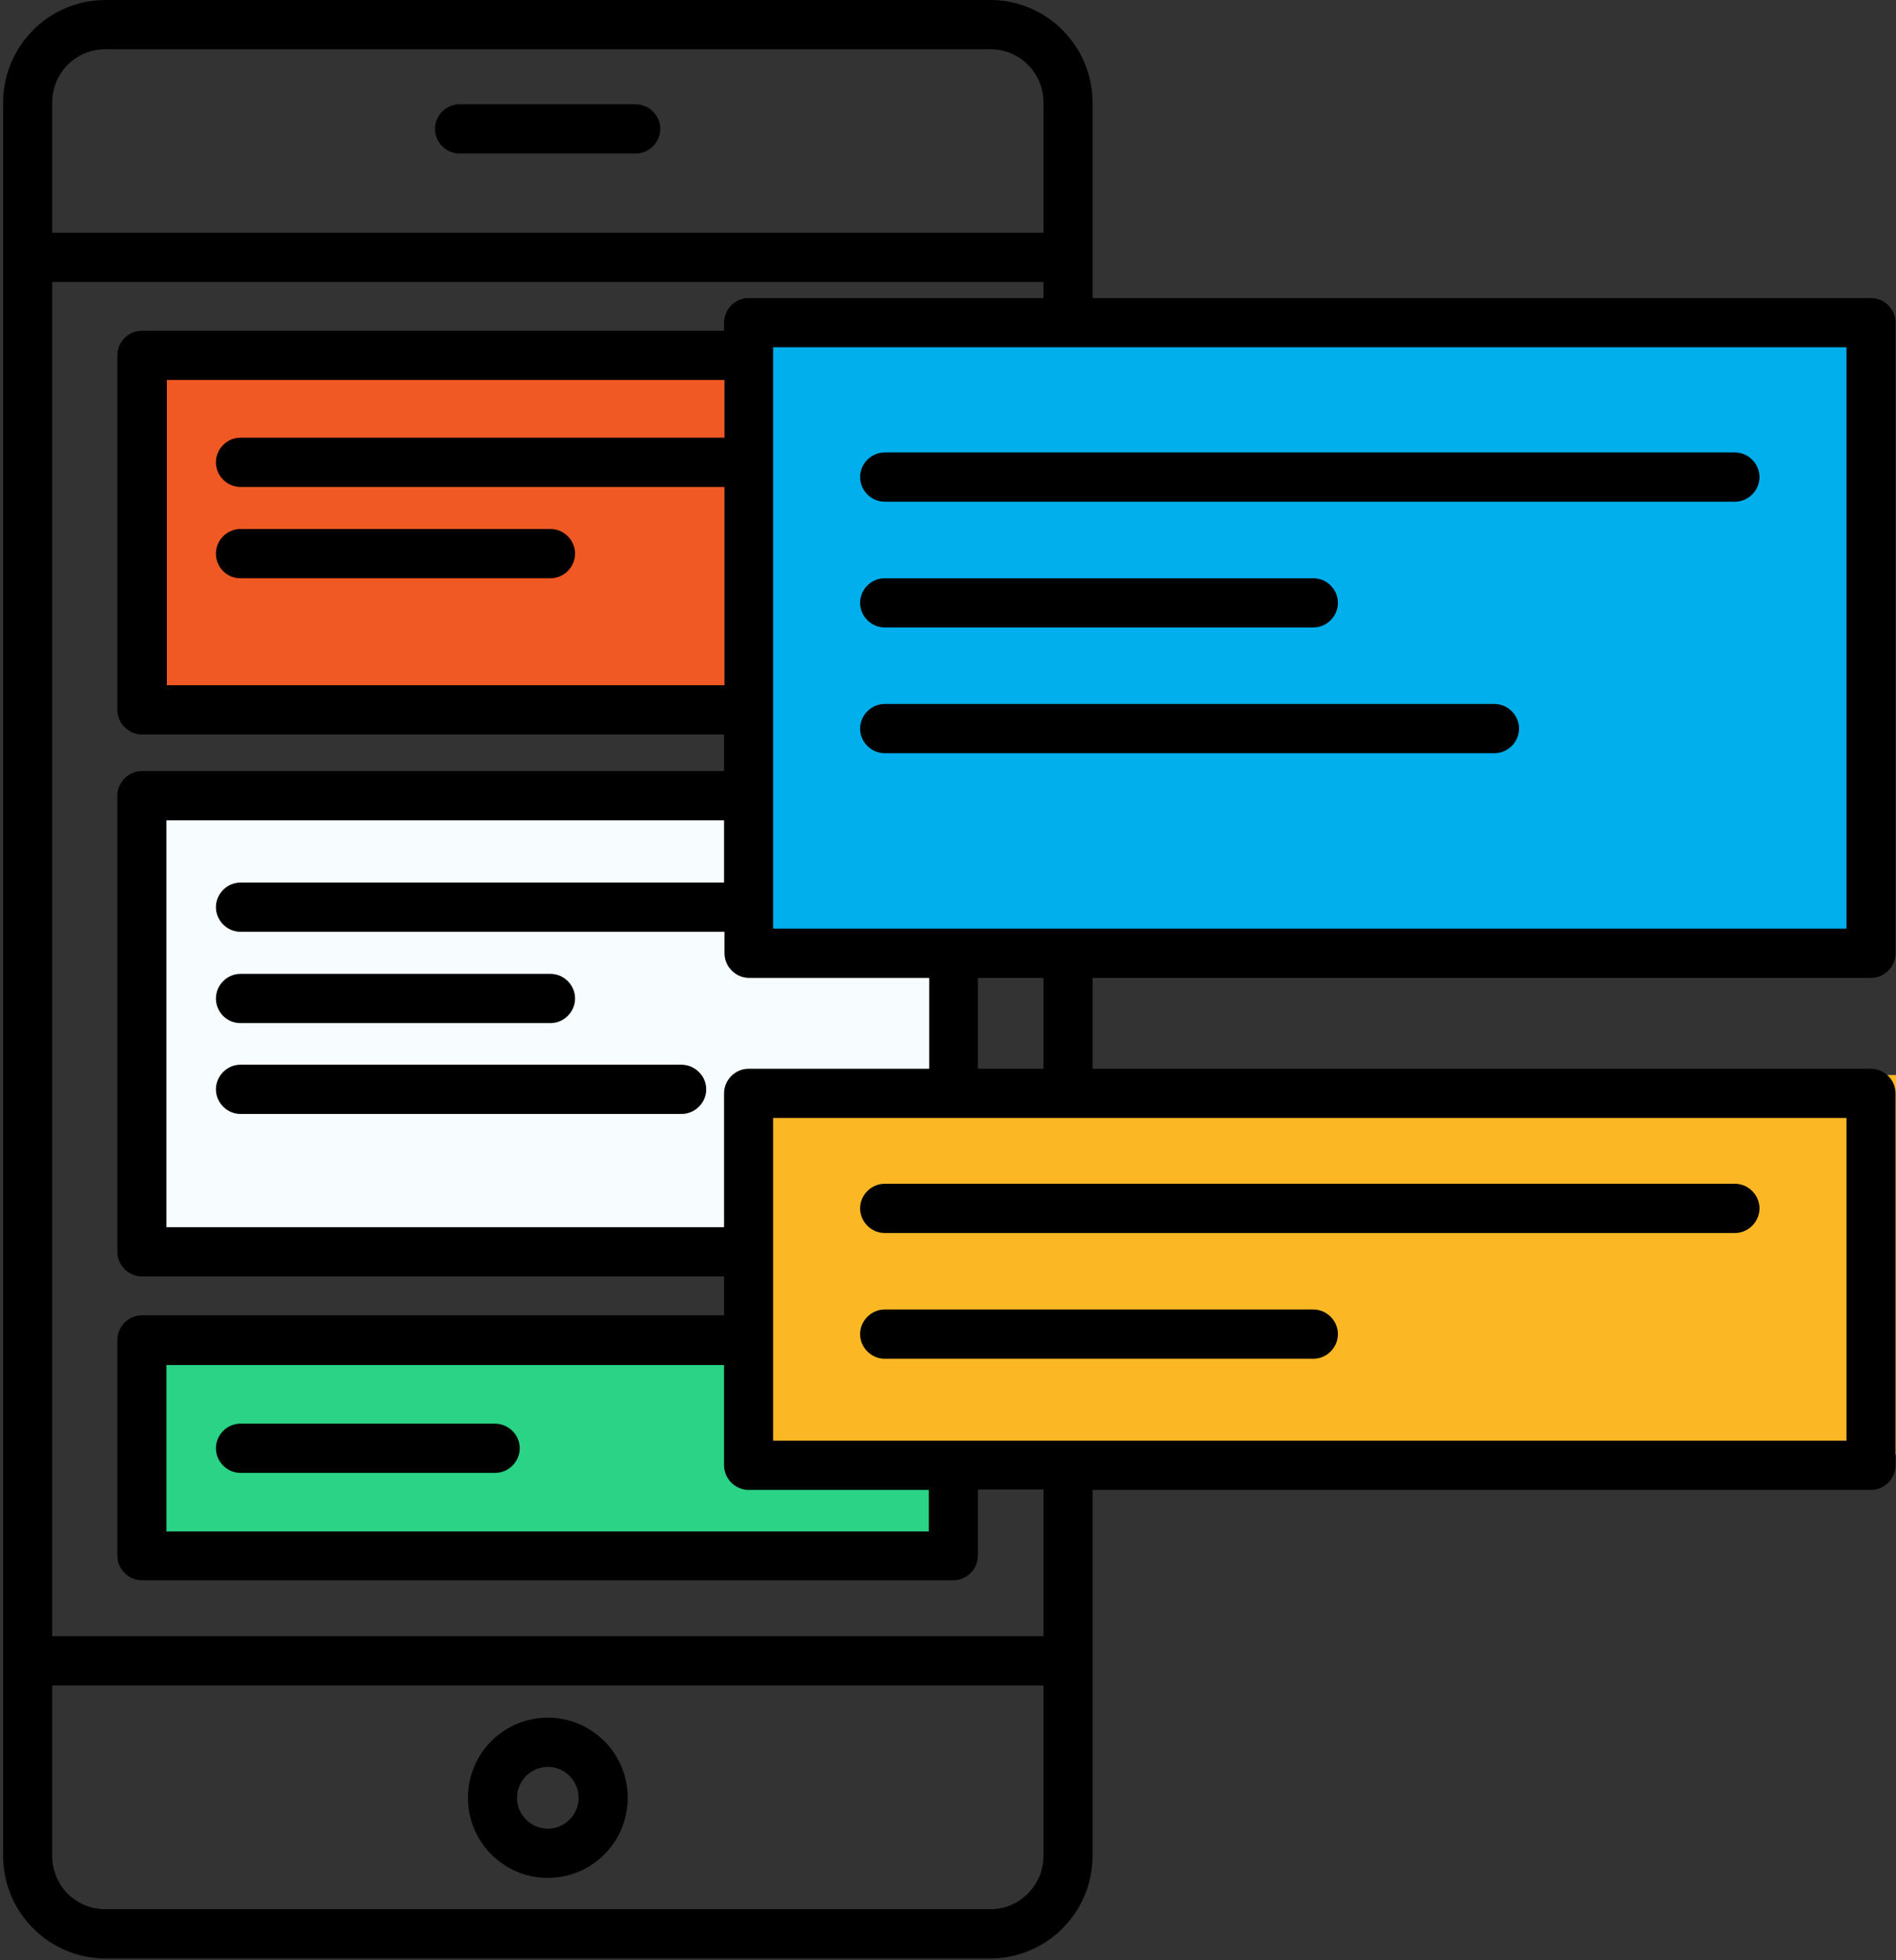 <?xml version="1.0" encoding="UTF-8"?>
<svg width="60px" height="62px" viewBox="0 0 60 62" version="1.1" xmlns="http://www.w3.org/2000/svg" xmlns:xlink="http://www.w3.org/1999/xlink">
    <rect x="0" y="0" width="60" height="62" fill="#333333" stroke="none"/>
    <!-- Generator: Sketch 53 (72520) - https://sketchapp.com -->
    <title>icon-web-mobile</title>
    <desc>Created with Sketch.</desc>
    <g id="Desktop" stroke="none" stroke-width="1" fill="none" fill-rule="evenodd">
        <g id="Platypus" transform="translate(-528, -2204)">
            <g id="services" transform="translate(0, 869)">
                <g id="Web-Mobile" transform="translate(421, 1299)">
                    <g id="icon-web-mobile" transform="translate(107, 36)">
                        <rect id="Rectangle" fill="#F6FCFF" x="5" y="25" width="25" height="15"></rect>
                        <rect id="Rectangle" fill="#2AD386" x="4" y="42" width="26" height="7"></rect>
                        <rect id="Rectangle" fill="#00AFEC" x="24" y="10" width="35" height="20"></rect>
                        <rect id="Rectangle" fill="#FCB824" x="24" y="34" width="36" height="12"></rect>
                        <rect id="Rectangle" fill="#F05824" x="5" y="11" width="19" height="11"></rect>
                        <g id="Group" fill="#000000">
                            <path d="M14.541,4.855 L20.118,4.855 C20.541,4.855 20.894,4.501 20.894,4.077 C20.894,3.652 20.541,3.298 20.118,3.298 L14.541,3.298 C14.118,3.298 13.765,3.652 13.765,4.077 C13.765,4.501 14.118,4.855 14.541,4.855 Z" id="Path"></path>
                            <path d="M17.336,54.328 C15.939,54.328 14.809,55.46 14.809,56.862 C14.809,58.263 15.939,59.395 17.336,59.395 C18.734,59.395 19.864,58.263 19.864,56.862 C19.864,55.46 18.734,54.328 17.336,54.328 Z M17.336,57.838 C16.8,57.838 16.362,57.4 16.362,56.862 C16.362,56.324 16.8,55.885 17.336,55.885 C17.873,55.885 18.311,56.324 18.311,56.862 C18.311,57.4 17.873,57.838 17.336,57.838 Z" id="Shape" fill-rule="nonzero"></path>
                            <path d="M7.609,18.289 L17.421,18.289 C17.845,18.289 18.198,17.935 18.198,17.51 C18.198,17.085 17.845,16.732 17.421,16.732 L7.609,16.732 C7.186,16.732 6.833,17.085 6.833,17.51 C6.833,17.935 7.172,18.289 7.609,18.289 Z" id="Path"></path>
                            <path d="M7.609,32.359 L17.421,32.359 C17.845,32.359 18.198,32.005 18.198,31.58 C18.198,31.156 17.845,30.802 17.421,30.802 L7.609,30.802 C7.186,30.802 6.833,31.156 6.833,31.58 C6.833,32.005 7.172,32.359 7.609,32.359 Z" id="Path"></path>
                            <path d="M21.558,33.675 L7.609,33.675 C7.186,33.675 6.833,34.029 6.833,34.454 C6.833,34.879 7.186,35.232 7.609,35.232 L21.572,35.232 C21.995,35.232 22.348,34.879 22.348,34.454 C22.348,34.029 21.995,33.675 21.558,33.675 Z" id="Path"></path>
                            <path d="M59.209,30.929 C59.633,30.929 59.986,30.575 59.986,30.151 L59.986,10.206 C59.986,9.781 59.633,9.427 59.209,9.427 L34.574,9.427 L34.574,3.242 C34.574,1.458 33.12,0 31.341,0 L3.332,0 C1.553,0 0.099,1.458 0.099,3.242 L0.099,58.702 C0.099,60.485 1.553,61.943 3.332,61.943 L31.341,61.943 C33.12,61.943 34.574,60.485 34.574,58.702 L34.574,47.123 L59.209,47.123 C59.633,47.123 59.986,46.769 59.986,46.344 L59.986,34.581 C59.986,34.157 59.633,33.803 59.209,33.803 L34.574,33.803 L34.574,30.929 L59.209,30.929 L59.209,30.929 Z M58.433,29.372 L24.466,29.372 L24.466,10.984 L58.433,10.984 L58.433,29.372 Z M23.689,33.803 C23.266,33.803 22.913,34.157 22.913,34.581 L22.913,38.814 L5.266,38.814 L5.266,25.947 L22.913,25.947 L22.913,27.914 L7.609,27.914 C7.186,27.914 6.833,28.268 6.833,28.693 C6.833,29.117 7.186,29.471 7.609,29.471 L22.927,29.471 L22.927,30.151 C22.927,30.575 23.28,30.929 23.704,30.929 L29.407,30.929 L29.407,33.803 L23.689,33.803 L23.689,33.803 Z M23.689,47.123 L29.393,47.123 L29.393,48.439 L5.266,48.439 L5.266,43.174 L22.913,43.174 L22.913,46.344 C22.913,46.769 23.266,47.123 23.689,47.123 Z M22.913,13.844 L7.609,13.844 C7.186,13.844 6.833,14.198 6.833,14.622 C6.833,15.047 7.186,15.401 7.609,15.401 L22.927,15.401 L22.927,21.672 L5.28,21.672 L5.28,12.018 L22.927,12.018 L22.927,13.844 L22.913,13.844 Z M3.332,1.557 L31.341,1.557 C32.273,1.557 33.021,2.307 33.021,3.242 L33.021,7.361 L1.652,7.361 L1.652,3.242 C1.652,2.307 2.4,1.557 3.332,1.557 Z M31.341,60.386 L3.332,60.386 C2.4,60.386 1.652,59.636 1.652,58.702 L1.652,53.309 L33.021,53.309 L33.021,58.702 C33.021,59.622 32.273,60.386 31.341,60.386 Z M33.021,51.752 L1.652,51.752 L1.652,8.918 L33.021,8.918 L33.021,9.427 L23.689,9.427 C23.266,9.427 22.913,9.781 22.913,10.206 L22.913,10.461 L4.489,10.461 C4.066,10.461 3.713,10.815 3.713,11.239 L3.713,22.45 C3.713,22.875 4.066,23.229 4.489,23.229 L22.913,23.229 L22.913,24.389 L4.489,24.389 C4.066,24.389 3.713,24.743 3.713,25.168 L3.713,39.592 C3.713,40.017 4.066,40.371 4.489,40.371 L22.913,40.371 L22.913,41.602 L4.489,41.602 C4.066,41.602 3.713,41.956 3.713,42.381 L3.713,49.204 C3.713,49.628 4.066,49.982 4.489,49.982 L30.169,49.982 C30.593,49.982 30.946,49.628 30.946,49.204 L30.946,47.109 L33.021,47.109 L33.021,51.752 Z M58.433,45.566 L24.466,45.566 L24.466,35.36 L58.433,35.36 L58.433,45.566 Z M33.021,33.803 L30.946,33.803 L30.946,30.929 L33.021,30.929 L33.021,33.803 Z" id="Shape" fill-rule="nonzero"></path>
                            <path d="M27.995,15.868 L54.904,15.868 C55.327,15.868 55.68,15.514 55.68,15.089 C55.68,14.665 55.327,14.311 54.904,14.311 L27.995,14.311 C27.572,14.311 27.219,14.665 27.219,15.089 C27.219,15.514 27.572,15.868 27.995,15.868 Z" id="Path"></path>
                            <path d="M27.995,19.846 L41.562,19.846 C41.986,19.846 42.339,19.492 42.339,19.067 C42.339,18.642 41.986,18.289 41.562,18.289 L27.995,18.289 C27.572,18.289 27.219,18.642 27.219,19.067 C27.219,19.492 27.572,19.846 27.995,19.846 Z" id="Path"></path>
                            <path d="M27.995,38.998 L54.904,38.998 C55.327,38.998 55.68,38.644 55.68,38.219 C55.68,37.795 55.327,37.441 54.904,37.441 L27.995,37.441 C27.572,37.441 27.219,37.795 27.219,38.219 C27.219,38.644 27.572,38.998 27.995,38.998 Z" id="Path"></path>
                            <path d="M27.995,42.975 L41.562,42.975 C41.986,42.975 42.339,42.621 42.339,42.197 C42.339,41.772 41.986,41.418 41.562,41.418 L27.995,41.418 C27.572,41.418 27.219,41.772 27.219,42.197 C27.219,42.621 27.572,42.975 27.995,42.975 Z" id="Path"></path>
                            <path d="M27.995,23.823 L47.294,23.823 C47.718,23.823 48.071,23.469 48.071,23.045 C48.071,22.62 47.718,22.266 47.294,22.266 L27.995,22.266 C27.572,22.266 27.219,22.62 27.219,23.045 C27.219,23.469 27.572,23.823 27.995,23.823 Z" id="Path"></path>
                            <path d="M15.656,45.028 L7.609,45.028 C7.186,45.028 6.833,45.382 6.833,45.806 C6.833,46.231 7.186,46.585 7.609,46.585 L15.671,46.585 C16.094,46.585 16.447,46.231 16.447,45.806 C16.447,45.382 16.094,45.028 15.656,45.028 Z" id="Path"></path>
                        </g>
                    </g>
                </g>
            </g>
        </g>
    </g>
</svg>